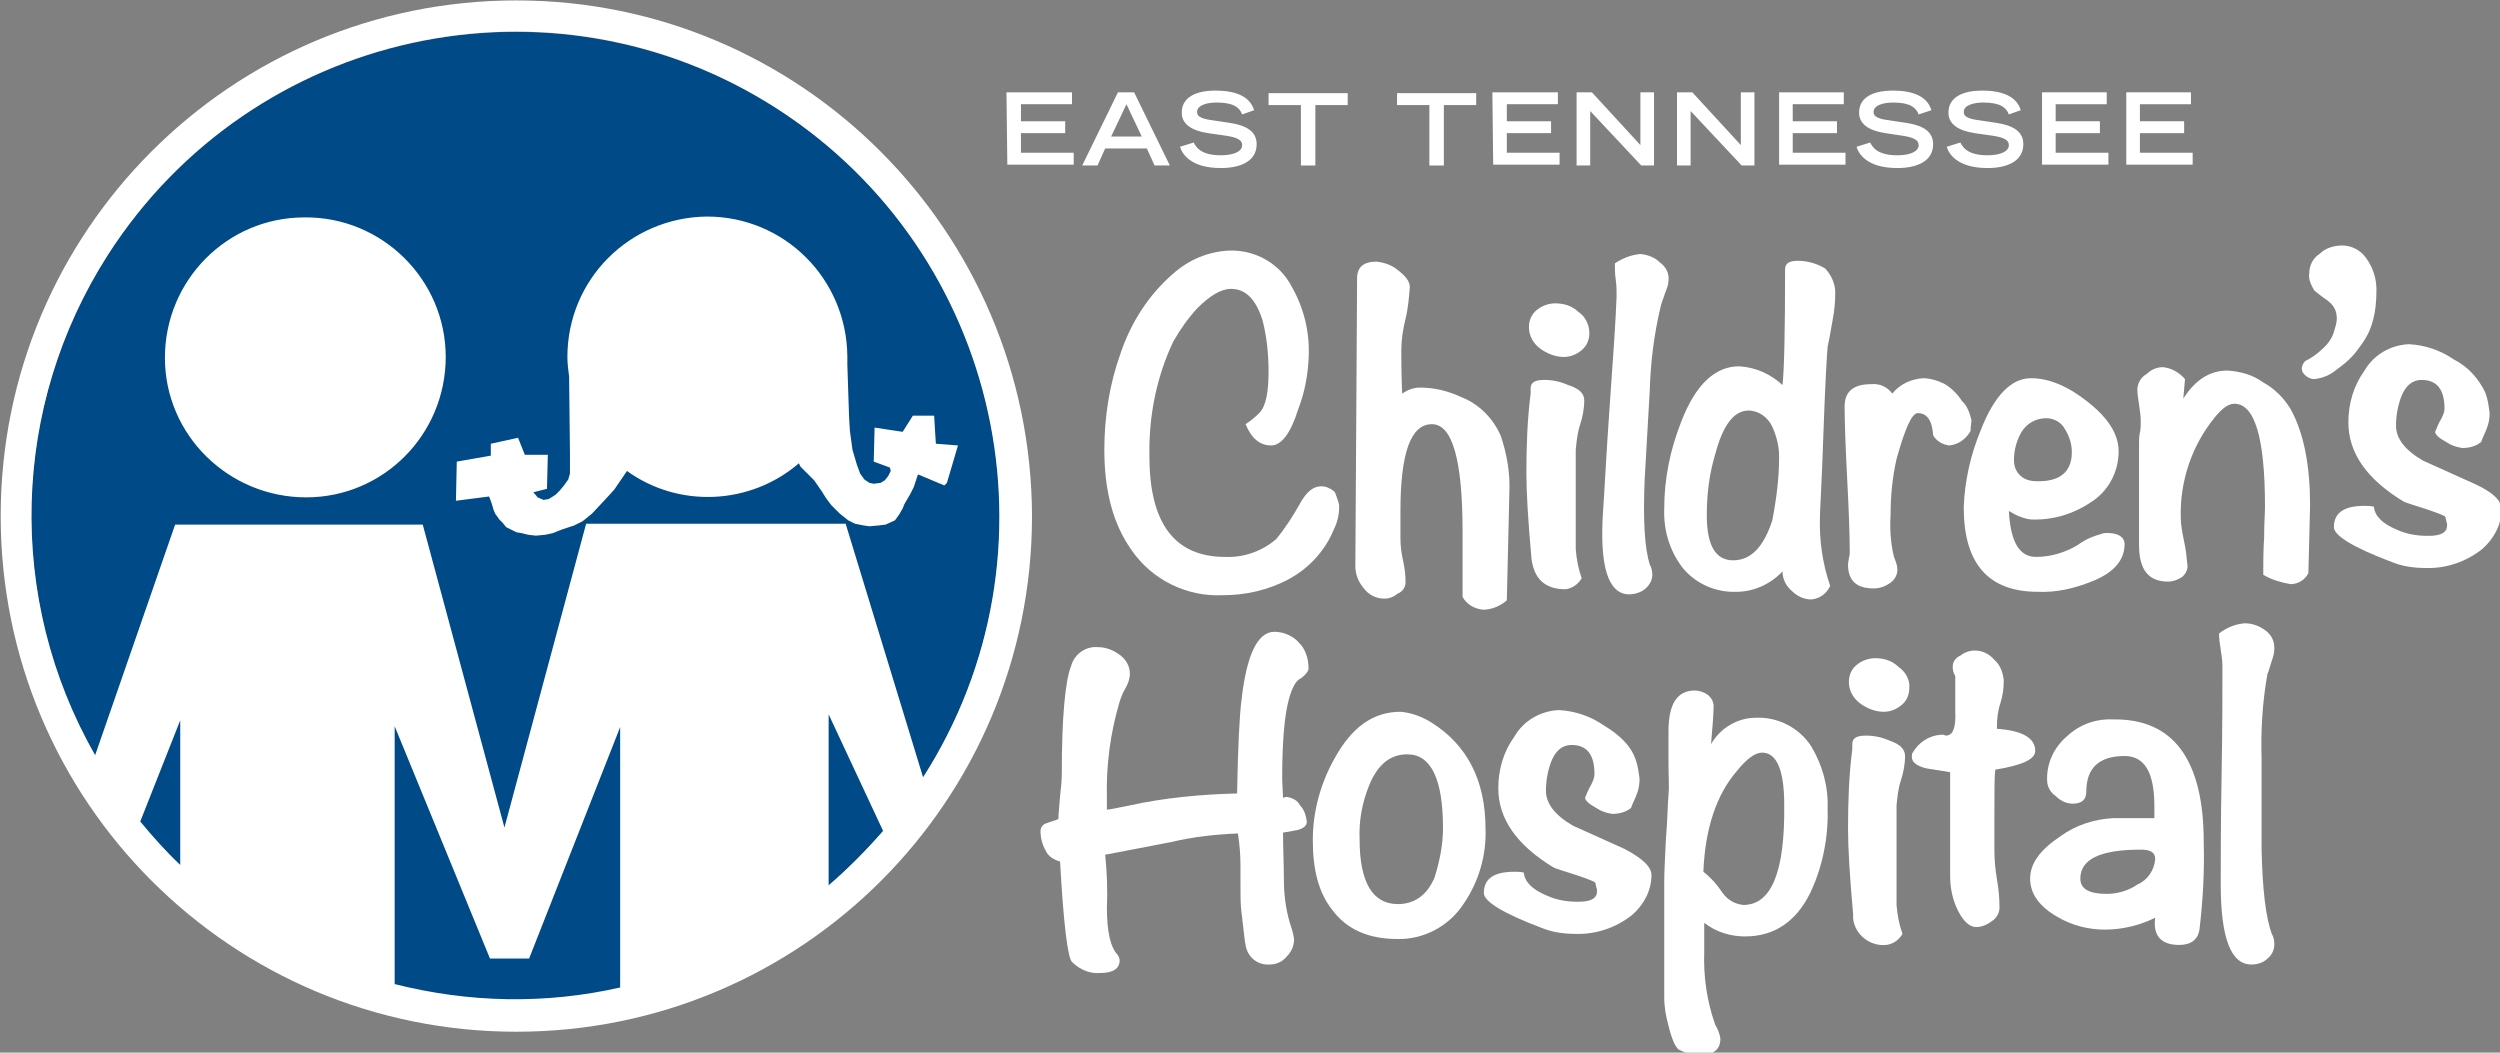 <?xml version="1.0" encoding="UTF-8"?>
<!-- Generator: Adobe Illustrator 23.1.0, SVG Export Plug-In . SVG Version: 6.00 Build 0)  -->
<svg xmlns="http://www.w3.org/2000/svg" xmlns:xlink="http://www.w3.org/1999/xlink" version="1.1" id="Layer_1" x="0px" y="0px" viewBox="0 0 293.8 123.7" style="enable-background:new 0 0 293.8 123.7;" xml:space="preserve">
<rect x="0" y="0" width="293.8" height="123.7" fill="#808080" stroke="none"/>
<style type="text/css">
	.st0{fill:#004A88;}
	.st1{fill:#FFFFFF;}
</style>
<g id="Group_2169_1_" transform="translate(23.681 12.249)">
	<ellipse id="Ellipse_1_4_" class="st0" cx="36.9" cy="48.4" rx="56.9" ry="56.9"></ellipse>
	<path id="Path_749_1_" class="st1" d="M130.1,66.3c0,0.3-0.3,0.7-0.8,1.1c-0.4,0.2-0.7,0.5-0.9,0.9c-1,1.9-1.4,5.5-1.4,11l0.1,2.2   c0.1,0,0.3-0.1,0.4-0.1c0.7,0.1,1.3,0.4,1.6,1c0.5,0.5,0.7,1.2,0.8,1.9c0,0.5-0.4,0.8-1.1,1c-0.6,0.1-1.1,0.2-1.7,0.3   c0,1.8,0.1,3.6,0.1,5.4c0,1.8,0.2,3.5,0.7,5.2c0.2,0.6,0.4,1.2,0.5,1.9c0,0.8-0.3,1.5-0.9,2.1c-0.5,0.6-1.2,0.9-2,0.9   c-1.4,0.1-2.6-0.9-2.8-2.3c-0.1-0.3-0.2-1.6-0.5-4c-0.1-0.8-0.1-1.8-0.1-3v-2.3c0-1.3-0.1-2.5-0.3-3.8c-2.6,0.1-5.3,0.4-7.8,1   c-2.6,0.5-5.2,1-7.8,1.5c0.2,2,0.3,4.1,0.2,6.1c0,2.9,0.4,4.8,1.3,5.7c0.1,0.2,0.2,0.4,0.2,0.6c0,1-0.8,1.5-2.3,1.5   c-1.2,0.1-2.4-0.4-3.3-1.3c-0.5-0.5-1-4.5-1.4-11.8c-0.7-0.2-1.4-0.6-1.7-1.3c-0.4-0.7-0.6-1.5-0.6-2.3c0-0.4,0.3-0.8,0.7-0.9   c0.5-0.2,1-0.3,1.4-0.5c0-0.5,0.1-1.4,0.2-2.7c0.1-0.9,0.2-1.7,0.2-2.6c0-6.7,0.4-10.9,1.1-12.7c0.4-1.4,1.7-2.3,3.1-2.2   c0.9,0,1.8,0.3,2.6,0.9c0.7,0.5,1.2,1.3,1.2,2.2c0,0.6-0.2,1.2-0.5,1.7c-0.3,0.5-0.5,1-0.7,1.6c-1.1,3.7-1.6,7.5-1.5,11.4v1.3   c0.3,0,1.2-0.2,2.7-0.5c4.1-0.9,8.4-1.3,12.6-1.4c0.1-5.6,0.3-9.2,0.5-10.8c0.6-5.5,1.9-8.2,3.9-8.2c1.1,0,2.2,0.5,2.9,1.3   C129.7,64,130.1,65.1,130.1,66.3"></path>
	<path id="Path_750_1_" class="st1" d="M150.9,85.2c0.1,3.1-0.8,6.2-2.6,8.8c-1.7,2.6-4.7,4.2-7.8,4.1c-3.3,0-5.9-1.1-7.6-3.4   c-1.6-2-2.3-4.7-2.3-8.2c0-3.4,0.9-6.7,2.6-9.7c2-3.6,4.5-5.4,7.7-5.4c1.3,0.1,2.6,0.6,3.7,1.3C148.7,75.3,150.9,79.4,150.9,85.2    M145.9,85.1c0-5.8-1.4-8.7-4.2-8.7c-2,0-3.5,1.2-4.5,3.7c-0.8,2-1.2,4.1-1.1,6.3c0,5,1.5,7.6,4.5,7.6c1.9,0,3.4-1,4.3-3.1   C145.5,89,145.9,87,145.9,85.1"></path>
	<path id="Path_751_1_" class="st1" d="M170.4,90.6c0,1.8-0.9,3.5-2.3,4.7c-1.9,1.5-4.3,2.3-6.7,2.2c-1.3,0-2.7-0.2-3.9-0.7   c-4.5-1.7-6.8-3.1-6.8-4.1c0-1.7,1.2-2.5,3.6-2.5c0.4,0,0.7,0,1.1,0.1c0.1,1.1,1,2,2.7,2.7c1.3,0.6,2.8,0.8,4.3,0.7   c1.1-0.1,1.6-0.5,1.6-1.2c0-0.2,0-0.3-0.1-0.5c0-0.2-0.1-0.4-0.1-0.5c0-0.1-0.7-0.4-2.2-0.9c-1.6-0.5-2.5-0.8-2.7-0.9   c-4.3-2.6-6.5-5.7-6.5-9.3c0-2.2,0.6-4.3,1.9-6.1c1.1-1.9,3.1-3,5.2-3.1c1.9,0.1,3.7,0.7,5.3,1.8c2,1.2,3.2,2.5,3.7,3.9   c0.3,0.8,0.4,1.6,0.5,2.4c0,0.6-0.1,1.2-0.3,1.7c-0.2,0.6-0.5,1.1-0.7,1.7c-0.6,0.5-1.4,0.7-2.2,0.7c-0.7-0.1-1.3-0.3-1.9-0.7   c-0.9-0.5-1.3-0.9-1.3-1.2c0.2-0.5,0.4-1,0.7-1.5c0.2-0.4,0.4-0.8,0.4-1.3c0-2.3-0.9-3.4-2.7-3.4c-1.1,0-1.9,0.7-2.4,2   c-0.4,1.1-0.6,2.2-0.6,3.4c0,1.5,1.1,2.9,3.2,4.1c2,0.9,4,1.8,6,2.7C169.3,88.6,170.4,89.6,170.4,90.6"></path>
	<path id="Path_752_1_" class="st1" d="M191.1,82.8c0.1,3.4-0.6,6.8-2,9.8c-1.7,3.5-4.3,5.2-7.7,5.2c-1.7,0-3.4-0.5-4.8-1.6v3.4   c-0.1,2.9,0.3,5.8,1.3,8.6c0.3,0.5,0.5,1,0.6,1.6c0,1.3-0.8,1.9-2.3,1.9c-0.9,0.1-1.8-0.2-2.6-0.6c-0.4-0.3-0.8-1.2-1.2-2.8   c-0.3-1.1-0.5-2.2-0.5-3.3V91.4c0-1.2,0.1-3,0.2-5.1c0.2-2.4,0.2-4.1,0.3-5.1s0-2.2,0-3.7v-3.8c0-3.2,1-4.8,3.1-4.8   c0.5,0,1.1,0.2,1.5,0.5c0.4,0.3,0.7,0.8,0.7,1.3c0,0.8-0.1,2.3-0.3,4.5c1.1-1.9,3.1-3.1,5.3-3.1c2.6-0.1,5.1,1.2,6.5,3.4   C190.5,77.7,191.2,80.2,191.1,82.8 M186,82.3c0-4.1-0.9-6.1-2.6-6.1c-0.8,0-1.8,0.7-3,2.2c-2.4,2.8-3.7,6.8-3.9,11.8   c0.9,0.7,1.6,1.5,2.2,2.4c0.6,0.9,1.5,1.4,2.5,1.5C184.5,94.1,186.1,90.2,186,82.3"></path>
	<path id="Path_753_1_" class="st1" d="M200.2,76.6c0,1-0.2,2-0.5,2.9c-0.3,0.9-0.4,1.9-0.5,2.9v11.7c0.1,1.2,0.3,2.3,0.7,3.4   c-0.4,0.7-1.1,1.2-1.9,1.3c-1.9,0.2-3.7-1.2-3.9-3.1c0-0.2,0-0.3,0-0.5c-0.4-4.4-0.6-7.8-0.6-10c0-3.2,0.1-6.3,0.5-9.4v-0.6   c0-0.7,0.5-1,1.6-1c1,0,1.9,0.2,2.8,0.6C199.6,75.2,200.2,75.8,200.2,76.6 M200.7,68.6c0,0.8-0.3,1.5-0.9,2   c-0.6,0.5-1.3,0.8-2.1,0.8c-1,0-2-0.4-2.8-1c-0.8-0.6-1.3-1.5-1.3-2.5c0-0.8,0.3-1.5,0.9-2c0.6-0.5,1.4-0.8,2.2-0.8   c1,0,2,0.3,2.7,1C200.3,66.7,200.8,67.7,200.7,68.6"></path>
	<path id="Path_754_1_" class="st1" d="M215.5,76c0,1-1.6,1.7-4.7,2.2c-0.1,0.8-0.1,2.7-0.1,5.7v3.8c0,1.1,0.1,2.2,0.3,3.4   c0.2,1.1,0.3,2.2,0.3,3.3c0,0.7-0.4,1.3-0.9,1.6c-0.5,0.4-1.2,0.7-1.8,0.7c-0.9,0-1.7-0.8-2.4-2.4c-0.5-1.2-0.7-2.4-0.7-3.6V78.5   c-1.7-0.3-2.7-0.4-3-0.5c-1-0.3-1.5-0.7-1.5-1.3c0-0.2,0-0.4,0.1-0.5c0.7-1.2,1.9-2,3.3-2.1h0.3c0.1,0,0.2,0.1,0.3,0.1   c0.8,0,1.2-0.9,1.1-2.8v-4.2c-0.2-0.3-0.3-0.7-0.3-1.1c0-0.6,0.4-1.1,0.9-1.3c0.5-0.4,1.1-0.6,1.7-0.6c0.9,0,1.7,0.4,2.3,1.1   c0.7,0.6,1,1.5,1.1,2.4c0,0.9-0.1,1.8-0.4,2.7c-0.3,0.9-0.4,1.8-0.4,2.8v0.2C214,73.6,215.5,74.5,215.5,76"></path>
	<path id="Path_755_1_" class="st1" d="M235.3,86.7c0.1,3.5-0.1,6.9-0.5,10.3c-0.2,1.2-1,1.8-2.4,1.8c-2.1,0-3.1-1.1-2.8-3.2   c-1.8,0.9-3.9,1.4-5.9,1.4c-2,0-3.9-0.5-5.6-1.5c-2.1-1.2-3.2-2.7-3.2-4.5c0-1.8,1.2-3.4,3.6-5c1.8-1.3,4-2,6.2-2.1h4.8v-1.4   c0-3.9-1.1-5.9-3.5-5.9c-3,0-4.5,1.4-4.5,4.2c0,0.9-0.5,1.4-1.6,1.4c-0.8,0-1.5-0.4-2-0.9c-0.6-0.4-1-1.1-1-1.8   c-0.1-2,0.8-3.9,2.3-5.2c1.5-1.4,3.4-2.1,5.5-2C231.7,72.2,235.3,77,235.3,86.7 M229.6,88.7c0-0.8-0.6-1.1-1.7-1.1   c-4.7,0-7.1,1.1-7.1,3.4c0,1.2,1,1.8,3.1,1.8c1.3,0,2.6-0.4,3.6-1.1C228.7,91.2,229.5,90,229.6,88.7"></path>
	<path id="Path_756_1_" class="st1" d="M243.6,98.7c0,0.7-0.3,1.3-0.8,1.7c-0.5,0.5-1.2,0.7-1.9,0.7c-2.4,0-3.6-3.1-3.6-9.4   c0-2.8,0-7.1,0.1-12.8c0.1-5.7,0.1-9.9,0.1-12.8c0-0.7-0.1-1.3-0.2-2c-0.1-0.6-0.2-1.3-0.2-1.9c0.9-0.7,1.9-1.1,3-1.2   c0.9,0,1.7,0.3,2.4,0.8c0.7,0.5,1.1,1.2,1.1,2.1c0,0.5-0.1,1-0.3,1.5c-0.3,0.9-0.4,1.4-0.5,1.5c-0.6,3.3-0.8,6.7-0.7,10v10.6   c0.1,4.8,0.5,8.1,1.2,10C243.5,97.8,243.6,98.3,243.6,98.7"></path>
	<path id="Path_757_1_" class="st1" d="M94.6-1.4h7.7v1.4h-6v2h5.2v1.4h-5.2v2.3h6.2v1.4h-7.8L94.6-1.4z"></path>
	<path id="Path_758_1_" class="st1" d="M107.7-1.4h1.9l4.2,8.6H112l-0.9-2h-4.9l-0.9,2h-1.8L107.7-1.4z M110.5,3.8L108.7,0l-1.8,3.8   H110.5z"></path>
	<path id="Path_759_1_" class="st1" d="M122.3,1.2c-0.3-0.8-1-1.4-3-1.4c-1.1,0-2.3,0.3-2.3,1.1c0,0.4,0.2,0.8,1.9,1l2,0.3   c1.9,0.3,3.1,1,3.1,2.5c0,2-1.9,2.8-4.2,2.8c-3.7,0-4.6-1.8-4.8-2.5l1.6-0.5c0.3,0.6,0.9,1.5,3.2,1.5c1.4,0,2.5-0.4,2.5-1.2   c0-0.6-0.6-0.9-1.9-1.1l-2.1-0.3c-2-0.3-3.1-1.1-3.1-2.4c0-2.6,3.3-2.6,4-2.6c3.7,0,4.3,1.7,4.5,2.3L122.3,1.2z"></path>
	<path id="Path_760_1_" class="st1" d="M129.2,0.1h-3.8v-1.4h9.3v1.4h-3.8v7.1h-1.7L129.2,0.1z"></path>
	<path id="Path_761_1_" class="st1" d="M144.3,0.1h-3.8v-1.4h9.3v1.4h-3.8v7.1h-1.7V0.1z"></path>
	<path id="Path_762_1_" class="st1" d="M151.7-1.4h7.7v1.4h-6v2h5.2v1.4h-5.2v2.3h6.2v1.4h-7.8L151.7-1.4z"></path>
	<path id="Path_763_1_" class="st1" d="M161.6-1.4h1.8l5.7,6.2v-6.2h1.6v8.6h-1.5l-6-6.4v6.4h-1.6L161.6-1.4z"></path>
	<path id="Path_764_1_" class="st1" d="M173.4-1.4h1.8l5.7,6.2v-6.2h1.6v8.6H181l-6-6.4v6.4h-1.6L173.4-1.4z"></path>
	<path id="Path_765_1_" class="st1" d="M185.3-1.4h7.7v1.4h-6v2h5.2v1.4H187v2.3h6.2v1.4h-7.8V-1.4z"></path>
	<path id="Path_766_1_" class="st1" d="M201.8,1.2c-0.3-0.8-1-1.4-3-1.4c-1.1,0-2.3,0.3-2.3,1.1c0,0.4,0.2,0.8,1.9,1l2,0.3   c1.9,0.3,3.1,1,3.1,2.5c0,2-1.9,2.8-4.2,2.8c-3.7,0-4.6-1.8-4.8-2.5l1.6-0.5c0.3,0.6,0.9,1.5,3.2,1.5c1.4,0,2.5-0.4,2.5-1.2   c0-0.6-0.6-0.9-1.9-1.1l-2-0.3c-2-0.3-3.1-1.1-3.1-2.4c0-2.6,3.3-2.6,4-2.6c3.7,0,4.3,1.7,4.5,2.3L201.8,1.2z"></path>
	<path id="Path_767_1_" class="st1" d="M212.4,1.2c-0.3-0.8-1-1.4-3-1.4c-1.1,0-2.3,0.3-2.3,1.1c0,0.4,0.2,0.8,1.9,1l2,0.3   c1.9,0.3,3.1,1,3.1,2.5c0,2-1.9,2.8-4.2,2.8c-3.7,0-4.6-1.8-4.8-2.5l1.6-0.5c0.3,0.6,0.9,1.5,3.2,1.5c1.4,0,2.5-0.4,2.5-1.2   c0-0.6-0.6-0.9-1.9-1.1l-2.1-0.3c-2-0.3-3.1-1.1-3.1-2.4c0-2.6,3.3-2.6,4-2.6c3.7,0,4.3,1.7,4.5,2.3L212.4,1.2z"></path>
	<path id="Path_768_1_" class="st1" d="M216.2-1.4h7.7v1.4h-6v2h5.2v1.4h-5.2v2.3h6.2v1.4h-7.8V-1.4z"></path>
	<path id="Path_769_1_" class="st1" d="M226.1-1.4h7.7v1.4h-6v2h5.2v1.4h-5.2v2.3h6.2v1.4h-7.8V-1.4z"></path>
	<path id="Path_770_1_" class="st1" d="M133.7,47.3c0,0.9-0.2,1.8-0.6,2.6c-1,2.5-2.9,4.6-5.3,5.9c-2.4,1.3-5.1,1.9-7.8,1.9   c-4.2,0.2-8.3-1.8-10.7-5.3c-2.2-3.1-3.2-7-3.2-11.8c0-3.8,0.6-7.7,1.9-11.3c1.2-3.6,3.3-6.9,6.2-9.4c1.8-1.6,4.1-2.6,6.6-2.7   c3-0.1,5.9,1.5,7.3,4.2c1.5,2.6,2.2,5.6,2,8.6c-0.1,2-0.5,4-1.2,5.8c-0.9,2.9-2,4.3-3.2,4.3c-1.3,0-2.3-0.8-3-2.5   c0.6-0.4,1.1-0.8,1.6-1.3c0.8-0.8,1.1-2.5,1.1-4.9c0-2-0.2-4-0.7-6c-0.8-2.5-2-3.7-3.7-3.7c-1.2,0-2.5,0.8-4,2.3   c-1.1,1.2-2,2.5-2.8,3.9c-2,4.2-2.9,8.9-2.8,13.5c0,7.9,3,11.8,8.9,11.8c2.2,0.1,4.4-0.7,6-2.1c1-1.2,1.9-2.6,2.7-4   c0.8-1.5,1.6-2.2,2.6-2.2c0.6,0,1.2,0.3,1.6,0.7C133.4,46.2,133.7,46.8,133.7,47.3"></path>
	<path id="Path_771_1_" class="st1" d="M153.4,58.3c-0.8,0.7-1.8,1.1-2.8,1.1c-1-0.1-1.9-0.6-2.4-1.5v-7.7c0-8.4-1.2-12.6-3.6-12.6   c-2.5,0-3.7,3.4-3.7,10.2V51c0,0.9,0.1,1.7,0.3,2.6c0.2,0.9,0.3,1.7,0.3,2.6c0,0.6-0.4,1.1-0.9,1.3c-0.5,0.4-1,0.6-1.6,0.6   c-0.9,0-1.8-0.4-2.4-1.2c-0.6-0.7-1-1.6-1-2.6l0.2-32.9v-0.9c0-1.4,0.8-2,2.3-2c0.9,0.1,1.8,0.4,2.5,1c0.9,0.7,1.4,1.3,1.4,2   c-0.1,1.2-0.2,2.5-0.5,3.7c-0.3,1.2-0.5,2.5-0.5,3.7c0,1.1,0,2.8,0.1,5.1c0.6-0.4,1.3-0.7,2.1-0.7c1.7,0,3.3,0.4,4.8,1.1   c2.1,0.8,3.8,2.5,4.7,4.6c0.7,2.1,1.1,4.3,1,6.6L153.4,58.3z"></path>
	<path id="Path_772_1_" class="st1" d="M162.5,34.8c0,1-0.2,2-0.5,2.9c-0.3,0.9-0.4,1.9-0.5,2.9v11.7c0.1,1.2,0.3,2.3,0.7,3.4   c-0.4,0.7-1.1,1.2-1.9,1.3c-2.4,0-3.7-1.2-4-3.6c-0.4-4.4-0.6-7.8-0.6-10c0-3.1,0.1-6.3,0.5-9.4v-0.6c0-0.7,0.5-1,1.6-1   c1,0,1.9,0.2,2.8,0.6C161.9,33.4,162.5,34,162.5,34.8 M163.1,26.9c0,0.8-0.3,1.5-0.9,2c-0.6,0.5-1.3,0.8-2.1,0.8c-1,0-2-0.4-2.8-1   c-0.8-0.6-1.3-1.5-1.3-2.5c0-0.8,0.3-1.5,0.9-2c0.6-0.5,1.4-0.8,2.2-0.8c1,0,2,0.3,2.7,1C162.6,24.9,163.1,25.9,163.1,26.9"></path>
	<path id="Path_773_1_" class="st1" d="M170.5,55.3c0,0.7-0.4,1.3-0.9,1.7c-0.5,0.4-1.2,0.6-1.9,0.6c-2.4-0.1-3.4-3.3-3-9.6   c0.2-2.8,0.4-7.1,0.8-12.7s0.7-9.9,0.8-12.7c0-0.7,0-1.3-0.1-2c-0.1-0.6-0.1-1.3-0.1-1.9c0.9-0.6,1.9-1,3-1.1   c0.9,0.1,1.7,0.4,2.3,1c0.7,0.5,1.1,1.3,1,2.1c0,0.5-0.2,1-0.4,1.5c-0.3,0.9-0.5,1.4-0.5,1.5c-0.8,3.3-1.2,6.6-1.3,9.9   c-0.4,6.8-0.6,10.4-0.6,10.5c-0.2,4.8,0,8.1,0.6,10C170.4,54.4,170.5,54.9,170.5,55.3"></path>
	<path id="Path_774_1_" class="st1" d="M192,22.1c0,1.1-0.1,2.2-0.3,3.2c-0.3,1.8-0.5,2.8-0.6,3.2c-0.1,1.2-0.3,4.6-0.5,10.4   s-0.4,8.9-0.4,9.5c-0.1,2.8,0.3,5.6,1.2,8.2c-0.4,0.9-1.2,1.5-2.2,1.6c-0.9,0-1.7-0.4-2.3-1c-0.7-0.6-1.1-1.4-1.1-2.3   c-1.4,1.5-3.4,2.4-5.4,2.4c-2.5,0.1-4.9-1-6.4-2.9c-1.5-2-2.2-4.4-2.1-6.9c0-3.5,0.7-6.9,2-10.2c1.7-4.4,4-6.5,6.8-6.5   c1.9,0.1,3.7,0.9,5.1,2.2c0.2-1.8,0.3-6.3,0.3-13.6c0-0.7,0.5-1,1.5-1c1.1,0,2.2,0.3,3.2,0.9C191.5,20,192,21.1,192,22.1    M185.4,41.4c0-1.2-0.3-2.4-0.8-3.5c-0.5-1.1-1.6-1.9-2.8-1.9c-1.7,0-3,1.7-3.9,5.1c-0.7,2.3-1,4.7-1,7.2c0,3.5,1,5.3,3.1,5.3   c2.1,0,3.6-1.6,4.6-4.7C185.1,46.3,185.4,43.9,185.4,41.4"></path>
	<path id="Path_775_1_" class="st1" d="M208,37.1c0,0.4-0.1,0.8-0.1,1.3c-0.5,0.9-1.4,1.6-2.5,1.7c-0.8-0.1-1.5-0.5-1.9-1.2   c-0.1-1.7-0.7-2.6-1.8-2.6c-0.7,0-1.5,1.8-2.5,5.4c-0.5,2.2-0.7,4.4-0.7,6.6c-0.1,1.6,0,3.3,0.4,4.9c0.2,0.5,0.4,1,0.4,1.5   c0,0.6-0.3,1.2-0.9,1.6c-0.6,0.4-1.2,0.6-1.9,0.6c-2,0-3-0.9-3-2.8c0-0.3,0.1-0.5,0.1-0.8c0.1-0.2,0.1-0.5,0.1-0.7   c0-1.9-0.1-4.8-0.3-8.6s-0.3-6.7-0.3-8.5c0-1.7,1-2.6,3.1-2.6c1-0.1,1.9,0.3,2.5,1.1c0.9-1.1,2.2-1.7,3.6-1.8   c0.9,0,1.8,0.3,2.6,0.7c0.8,0.5,1.5,1.2,2,2C207.5,35.4,207.8,36.3,208,37.1"></path>
	<path id="Path_776_1_" class="st1" d="M226,51.7c0,1.9-1.3,3.4-3.9,4.4c-2,0.8-4.1,1.3-6.3,1.2c-5.8,0-8.7-3.3-8.7-9.9   c0.1-3.1,0.8-6.2,2-9.1c1.6-4.1,3.6-6.1,5.9-6.1c2.1,0,4.3,0.9,6.7,2.8s3.6,3.8,3.6,5.8c0,2.4-1.2,4.7-3.3,6c-2.1,1.4-4.5,2.1-7,2   c-0.9-0.1-1.8-0.5-2.6-1c0.2,3.6,1.2,5.4,3.2,5.4c1.7,0,3.4-0.5,4.9-1.4c0.9-0.7,2-1.1,3.1-1.4C225.1,50.3,226,50.8,226,51.7    M219.8,40.9c0-1-0.3-1.9-0.8-2.7c-0.4-0.8-1.3-1.3-2.2-1.3c-1.2,0-2.3,0.6-2.9,1.6c-0.6,1-0.9,2.2-0.9,3.3c0,0.7,0.2,1.3,0.7,1.8   c0.5,0.5,1.2,0.7,1.9,0.7C218.4,44.4,219.8,43.2,219.8,40.9"></path>
	<path id="Path_777_1_" class="st1" d="M247.6,55.1c-0.4,0.8-1.2,1.3-2.1,1.3c-1.1-0.2-2.2-0.5-3.2-1.1v-0.7c0-0.8,0-2.1,0.1-3.7   c0-1.6,0.1-2.8,0.1-3.6c0-8.1-1.2-12.1-3.6-12.1c-0.7,0-1.4,0.5-2.3,1.6c-2.7,3.3-4.1,7.5-4,11.7c0,1,0.2,1.9,0.4,2.9   c0.2,0.9,0.3,1.9,0.4,2.9c0,0.5-0.3,1-0.7,1.3c-0.5,0.3-1,0.5-1.6,0.5c-2.3,0-3.4-1.4-3.4-4.3V39.9c0-0.4,0-0.9,0.1-1.3   c0.1-0.4,0.1-0.9,0.1-1.3c0-0.7-0.1-1.3-0.2-2c-0.1-0.6-0.2-1.3-0.2-1.9c0.1-0.7,0.4-1.3,1.1-1.7c0.5-0.5,1.2-0.8,1.9-0.8   c1,0.1,1.9,0.6,2.6,1.4l-0.2,2.3c1.4-2.2,3.1-3.3,5.2-3.3c1.5,0.1,3,0.5,4.2,1.4c1.3,0.7,2.4,1.8,3.2,3.1c1.6,2.9,2.3,6.7,2.3,11.4   L247.6,55.1z"></path>
	<path id="Path_778_1_" class="st1" d="M247.7,19.9c0-0.9,0.4-1.8,1.2-2.3c0.7-0.7,1.7-1,2.7-1c1.1,0,2.2,0.6,2.8,1.5   c0.8,1.1,1.2,2.4,1.2,3.7c0,1.3-0.1,2.6-0.5,3.9c-0.3,1.1-0.9,2.1-1.6,3c-0.7,1-1.6,1.8-2.6,2.5c-0.7,0.6-1.6,1-2.6,1.1   c-0.5,0-1-0.3-1.3-0.7c-0.3-0.4-0.2-0.9,0.2-1.4c0.8-0.4,1.5-0.9,2.1-1.5c0.7-0.6,1.2-1.4,1.4-2.3c0.2-0.6,0.3-1.1,0.2-1.7   c-0.1-0.7-0.5-1.2-1-1.6c-0.6-0.4-1.1-0.8-1.6-1.2C247.9,21.2,247.6,20.6,247.7,19.9"></path>
	<path id="Path_779_1_" class="st1" d="M270.3,47.6c0,1.8-0.9,3.5-2.3,4.7c-1.9,1.5-4.3,2.3-6.7,2.2c-1.3,0-2.7-0.2-3.9-0.7   c-4.5-1.7-6.8-3.1-6.8-4.1c0-1.7,1.2-2.5,3.6-2.5c0.4,0,0.7,0,1.1,0.1c0.1,1.1,1,2,2.7,2.7c1.3,0.6,2.8,0.8,4.3,0.7   c1.1-0.1,1.6-0.5,1.6-1.2c0-0.2,0-0.3-0.1-0.5c0-0.2-0.1-0.4-0.1-0.5c0-0.1-0.7-0.4-2.2-0.9c-1.6-0.5-2.5-0.8-2.7-0.9   c-4.3-2.6-6.5-5.7-6.5-9.3c0-2.2,0.6-4.3,1.9-6.1c1.1-1.9,3.1-3,5.2-3.1c1.9,0.1,3.7,0.7,5.3,1.8c1.6,0.8,2.9,2.2,3.7,3.9   c0.3,0.8,0.4,1.6,0.5,2.4c0,0.6-0.1,1.2-0.3,1.7c-0.2,0.6-0.5,1.1-0.7,1.7c-0.6,0.5-1.4,0.7-2.2,0.7c-0.7-0.1-1.3-0.3-1.9-0.7   c-0.9-0.5-1.3-0.9-1.3-1.2c0.2-0.5,0.4-1,0.7-1.5c0.2-0.4,0.4-0.8,0.4-1.2c0-2.3-0.9-3.4-2.7-3.4c-1.1,0-1.9,0.7-2.4,2   c-0.4,1.1-0.6,2.2-0.6,3.4c0,1.5,1.1,2.9,3.2,4.1c2,0.9,4,1.8,6,2.7C269.3,45.6,270.3,46.6,270.3,47.6"></path>
	<path id="Path_780_4_" class="st1" d="M88.9,40.1l-1.3,4.4l-0.3,0.3l-3.1-1.3L83.7,45l-0.4,0.8L82.6,47l-0.2,0.5l-0.4,0.7l-0.5,0.7   l-1.1,0.5l-0.8,0.1l-1.1,0.1l-0.7-0.1l-1-0.2L76,48.9l-0.5-0.4l-0.5-0.4l-0.5-0.5l-0.5-0.5l-0.6-0.8l-0.5-0.8l-0.9-1.3L70.8,43   l-0.4-0.4l-0.2-0.4c-5.7,4.9-14.1,5.3-20.2,0.9l-1.5,2.2l-1.1,1.2l-1.5,1.6L44.8,49l-1,0.5l-1.5,0.5l-1,0.4l-0.9,0.2l-1.1,0.1   l-0.9-0.1l-0.8-0.2L37,50.3L36.4,50l-0.6-0.3l-0.4-0.5L35,48.8l-0.5-0.7l-0.2-0.5l-0.2-0.7l-0.3-0.8l-3.9,0.5l0.1-4.6l4-0.7v-1.4   l3.2-0.7l0.8,2h2.7l-0.1,4L39,45.6l0.5,0.6l0.7,0.3l0.6-0.1l0.8-0.5l0.5-0.5l0.5-0.6l0.5-0.7l0.2-0.7V41l-0.1-9   c-0.1-0.8-0.2-1.5-0.2-2.3c0-9.1,7.3-16.4,16.4-16.5c9.1,0,16.4,7.3,16.5,16.4c0,0,0,0,0,0c0,0.3,0,0.7,0,1l0.2,6.1l0.1,1.7   l0.3,2.2l0.5,1.7l0.4,1.1l0.5,0.7l0.6,0.4l0.5,0.1l0.8-0.1l0.5-0.3l0.4-0.5l0.3-0.6l-0.1-0.4L79,42l0.1-4l3.3,0.5l1.2-1.9h2.5   l0.2,3.3L88.9,40.1z M97.6,48.4c0,33.5-27.1,60.6-60.6,60.6s-60.6-27.1-60.6-60.6c0-33.5,27.1-60.6,60.6-60.6   C70.4-12.2,97.5,14.9,97.6,48.4 M-2.5,72.4l-4.7,11.9c1.5,1.8,3,3.5,4.7,5.1V72.4z M49.2,73.2l-10.7,27.2h-4.6L22.7,73.1v30.3   c8.7,2.2,17.7,2.4,26.5,0.4L49.2,73.2z M80.1,85.4l-6.4-13.7v20.1C75.9,89.9,78.1,87.7,80.1,85.4 M84.8,79.1   c16.9-26.4,9.2-61.6-17.2-78.6S6-8.8-11,17.7c-11.4,17.8-12,40.4-1.5,58.8l9.4-27.1H26L35.6,85l9.6-35.7h30.5L84.8,79.1z    M12.1,13.3C3,13.3-4.3,20.7-4.3,29.8s7.5,16.4,16.6,16.4c9.1,0,16.4-7.4,16.4-16.5C28.7,20.6,21.2,13.2,12.1,13.3"></path>
</g>
</svg>
